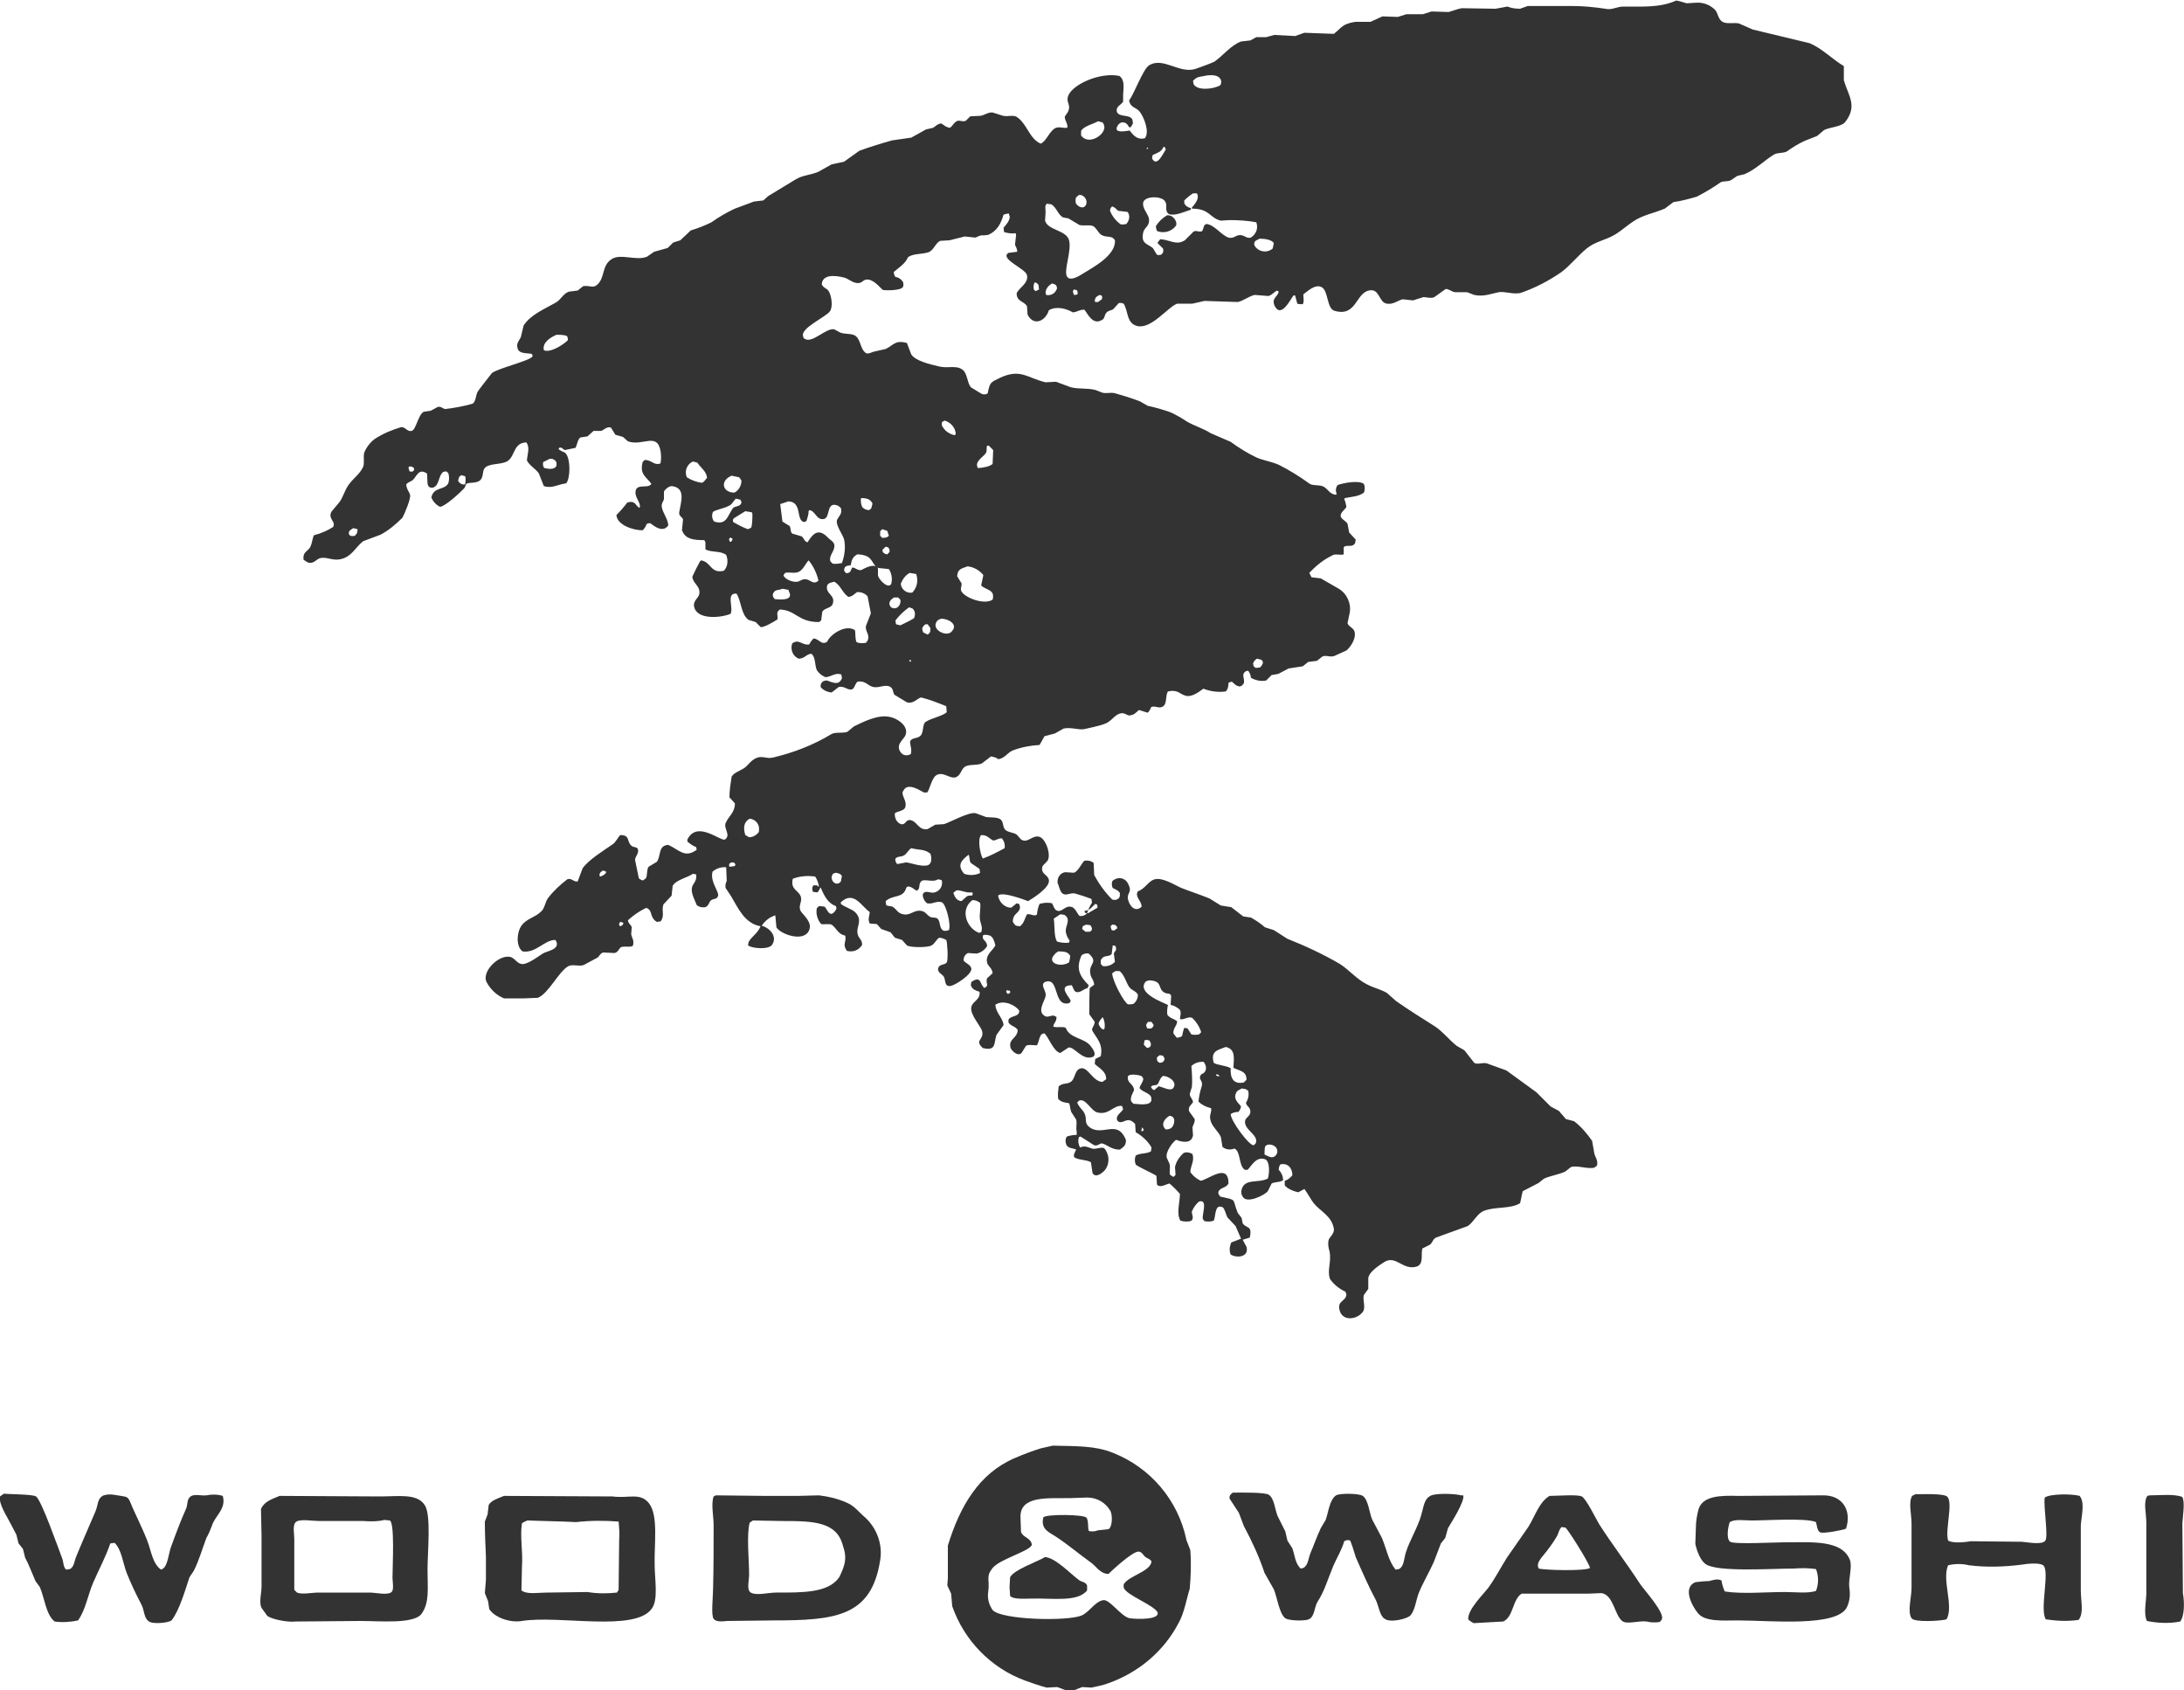 <?xml version="1.0" encoding="utf-8"?>
<!-- Generator: Adobe Illustrator 20.1.0, SVG Export Plug-In . SVG Version: 6.00 Build 0)  -->
<svg version="1.1" id="Ebene_1" xmlns="http://www.w3.org/2000/svg" xmlns:xlink="http://www.w3.org/1999/xlink" x="0px" y="0px"
	 viewBox="0 0 400 309.5" style="enable-background:new 0 0 400 309.5;" xml:space="preserve">
<style type="text/css">
	.st0{fill:#333333;}
</style>
<title>wooZeichenfläche 1</title>
<path class="st0" d="M37.8,273.8c-1,0.1-2.2-0.3-2.9,0.2s-0.5,1.5-0.8,2.2c-1,2.2-2,4.9-2.8,7.1c-0.4,1.1-0.6,3.6-1.6,4l-0.2,0.1
	c-1.6-1.1-1.8-3.5-2.6-5.5s-1.8-4-2.6-5.8c-1-2.4-0.6-1.9-3.4-2.4c-0.6-0.1-1.3-0.1-1.9,0.1c-1.2,0.5-1,1.7-1.5,2.9
	c-1.1,2.6-2.4,5.5-3.5,8.2c-0.4,0.9-0.4,2-1.2,2.4l-0.7,0.1c-0.6-0.6-0.4-1.4-0.8-2.3c-0.7-1.8-3.7-10.4-4.7-11.1
	c-0.6-0.4-4.8-0.4-5.9-0.5L0,274c-0.3,1.3,1.3,3.7,1.9,4.9l1.1,2.1l0.4,1.6l0.8,1l0.4,1.6c0.7,1.3,1.2,2.7,1.9,4.3l0.8,1.1
	c0.9,2.1,1.1,5,2.7,6.3c1.4,0.2,2.9,0.1,4.3-0.2c1.4-2,1.8-4.7,2.8-7s2.3-4.7,3.1-7.1l0.8-0.1c1.3,1.3,1.5,3.7,2.2,5.5
	c0.8,2,1.7,3.9,2.7,5.8c0.6,1.1,0.4,2.7,1.6,3.2c0.9,0.4,3.7,0.1,4-0.4c1.4-1.9,2.4-5.4,3.2-7.8l0.8-1.2c1-2,1.5-3.9,2.3-6
	c0.4-0.7,0.7-1.4,1-2.2c0.5-1.8,2.7-3.1,2-5.5C39.8,273.6,38.8,273.6,37.8,273.8z"/>
<path class="st0" d="M267.6,273.8c-1-0.3-5-0.5-5.8,0.2c-1,0.6-1.1,2.1-1.5,3.4c-0.6,2.2-2.1,4.6-2.8,6.8c-0.4,1.2-0.3,2.6-1.3,3.1
	l-0.6,0.1c-1.3-1.6-1.6-3.6-2.5-5.8l-1.8-3.4c-0.5-1.2-0.7-3.6-1.7-4.3c-0.8-0.5-4.2-0.5-4.9-0.1c-1.2,0.8-1.4,3.1-1.9,4.5l-0.9,1.5
	c-0.7,1.5-1.3,3.2-1.9,4.6c-0.4,1-0.4,2.2-1.3,2.7l-0.5,0.1c-1-1-1-2.2-1.5-3.7l-0.9-1.4l-0.4-1.7l-1.4-2.8
	c-0.5-1.2-0.6-3.2-1.6-3.9c-0.7-0.5-5.3-0.4-6.6-0.4c-0.3,0.2-0.7,0.5-0.6,1.1l1.7,2.6l0.9,2.4c1.5,2.8,2.8,5.6,3.8,8.6l1.7,3
	c0.6,1.4,1,4.5,2.1,5.3c0.7,0.5,3.7,0.5,4.3,0.2c1.1-0.5,1-2.2,1.6-3.2c1.3-2,1.9-4.2,2.9-6.6c0.6-1.4,1.5-2.8,2-4.5
	c0.3-0.2,0.7-0.3,1.1-0.1c0.4,1,0.7,2,1,3c1.1,2.5,2.4,5.5,3.7,7.9c0.5,1,0.7,2.9,1.6,3.4c1,0.8,4.3,0,4.8-0.7
	c0.8-1.1,0.9-2.5,1.4-3.9c0.7-1.8,2-4,2.8-5.8l1.3-3.4l0.8-1l0.5-1.8c0.6-1,3.1-4.9,2.8-6L267.6,273.8z"/>
<path class="st0" d="M380.9,273.9c-1.5-0.4-5.4-0.4-6.4,0.3c-0.3,1.4,0.7,7.1,0.1,7.9s-3.1,0.3-4.3,0.2l-9.3-0.1
	c-1.3,0.2-3.2,0.4-4.2-0.1c-0.6-1.9,0.9-6.7-0.1-8c-0.5-0.7-4.6-0.5-5.9-0.5l-0.6,0.3c-0.7,1.2-0.1,3.4-0.1,5.1v11.7
	c0,1.8-0.8,4.4,0,5.6c0.5,0.8,5.4,0.5,6.4,0.2c1.4-2.4-0.9-7.2,0.3-9.9c1.3-0.3,2.6-0.3,3.8,0c3.2,0.4,6.4,0.3,9.6-0.1
	c1.1-0.2,3.3-0.4,4,0.1c1.3,1-0.7,8.2,0.5,9.9c2,0.3,4,0.4,6,0.1c1-1.3,0.4-3.3,0.4-5.4v-11.9C381.2,277.6,381.9,275.2,380.9,273.9z
	"/>
<path class="st0" d="M399.8,291.7l-0.1-12.8c0.1-1.5,0.5-3.8,0-4.8c-1.5-0.6-4-0.3-6-0.3l-0.4,0.1c-0.8,1.1-0.2,3.2-0.2,4.9V291
	c0.1,2-0.6,4.2,0.1,5.8c2,0.4,4.1,0.5,6.1,0.1C400.1,295.9,400.1,293.4,399.8,291.7z"/>
<path class="st0" d="M338.8,285.6c-1.5-3.7-6.9-3.2-12.1-3.2c-1.6,0-9.1,0.4-9.8-0.1c-0.8-0.5-0.4-2.8-0.1-3.6
	c1-0.6,2.6-0.3,4.1-0.3c2.7,0,10-0.5,11.7,0.3c0.2,0.7,0.2,1.6,0.8,1.9c0.7,0.2,4-0.4,4.7-0.7c1.1-3.4-0.7-6.2-4.3-6.1l-15.4,0.1
	c-3.4-0.1-6.5,0-7.3,2.4c-0.3,1.1-0.5,2.3-0.5,3.4l-0.1,3c0.3,1.3,0.9,3,1.9,3.7c2.2,1.5,12.1,0.8,16.2,0.8c1.3-0.1,2.7-0.1,4,0.1
	c0.5,1.3,0.5,2.7,0,4c-1.5,0.5-3.8,0.2-5.7,0.2c-3.7,0-7.7,0.4-11-0.1c-0.3-0.6-0.5-1.3-0.6-2c-0.7-0.4-1.5-0.1-2.3,0.1
	c-0.8,0-1.6,0.1-2.5,0.2c-2.4,1-0.6,4.4,0.5,5.7c1.3,1.6,4.7,1.3,7.4,1.3c5.8,0,18.2,1.3,19.9-2.5c0.5-1.1,0.6-2.3,0.4-3.5
	C338.5,289.1,339.3,286.9,338.8,285.6z"/>
<path class="st0" d="M77.8,275.6c-1.4-2.2-4.8-1.6-8.2-1.6l-18.4-0.1c-1.4,0.6-2.8,1-3.4,2.4l0.1,4.9v9.3c0,1.2-0.5,2.9,0,3.9l1,1.4
	c0.5,0.6,3.7,1.3,5.2,1.1l12-0.1c3.4,0,9.7,0.6,11.1-1.3c1.5-2.1,1.1-4.6,1.1-8.1C78.3,284.2,79,277.4,77.8,275.6z M71.8,291.4
	c-0.6,0.8-2.9,0.2-4.1,0.2h-9.4c-1.2,0-3,0.4-3.9,0l-0.5-0.5v-9.3c0-1.1-0.4-2.7,0.4-3.2s3-0.1,4.2-0.1h8.1c1.3,0.1,2.6,0.1,3.8-0.2
	l1,0.1c0.9,0.5,0.5,8,0.5,9.9C71.8,289.3,72.2,290.8,71.8,291.4L71.8,291.4z"/>
<path class="st0" d="M118.9,275.3c-1.6-2.1-3.8-0.9-6.7-1.3l-19.9-0.1c-0.9,0.4-2.4,0.8-2.8,1.7l-0.2,1.7l-0.5,1.3
	c0,2.2,0.1,4.3,0.2,6.5v4.1l-0.2,2.5l0.6,1.5l0.2,1.4c0.8,1.4,3.6,2.6,6,2.2c6.8-1.1,20.8,2.1,23.8-2.3c1.2-1.7,0.5-5.3,0.5-8
	C119.8,282.7,120.6,277.6,118.9,275.3z M113.4,282l-0.1,9.1l-0.3,0.5c-1.8,0.2-3.6,0.2-5.4-0.1l-7.3,0.1c-1.8,0-3.8,0.4-4.8-0.4
	l0.1-4.4c0.2-2.7-0.4-5.5,0-7.9c0.3-0.2,0.7-0.4,1-0.5c2.3,0.1,4.1,0.1,6.7,0.2l2.2,0.1c2.6-0.3,5.2-0.3,7.8-0.1
	C113.4,279.7,113.5,280.9,113.4,282z"/>
<path class="st0" d="M158.4,277.8c-1.1-0.9-1.9-2.1-3.4-2.7c-1.6-0.7-3.3-1.1-5-1.3l-3.9,0.1h-6l-9-0.1l-0.4,0.2
	c-0.5,1.4,0,3.6,0,5.3c0,3.9,0,7.8-0.1,11.6c0,1.4-0.4,4.9,0.1,5.5c0.4,0.6,1.6,0.5,2.5,0.4l8.4-0.1c11.4,0,18-0.7,19.6-11
	C161.7,282.8,160.6,279.8,158.4,277.8z M154.7,286.2c-0.2,0.9-0.6,1.8-1,2.6c-2,2.9-6.8,2.8-11.6,2.8c-1.3,0-3.6,0.6-4.6,0
	c-0.8-0.5-0.3-2.2-0.3-3.3c0-2.7-0.5-7.2,0.1-9.5l0.6-0.4l5.4,0.1c5.7,0,10,0.1,11.1,4.6C154.8,284.2,154.9,285.2,154.7,286.2
	L154.7,286.2z"/>
<path class="st0" d="M292.9,279.1c-0.6-1-2.4-4.7-3.2-5.1s-4.5-0.1-5.9-0.1c-1.9,1.1-2.7,3.8-3.9,5.7l-3.9,5.6
	c-1.2,1.9-2.1,3.7-3.4,5.5c-1,1.3-3.8,4-3.7,5.8c0.3,0.3,0.6,0.5,1,0.7l5.4-0.3c1.9-0.8,1.7-4.1,3.4-5.1h12.2l2.4-0.1
	c2.2,0.3,2.4,4,3.8,5.1c0.8,0.7,3.1-0.1,4.5,0.1c0.8,0.2,1.5,0.2,2.3,0.1c0.2-0.1,0.2-0.1,0.4-0.4c0.9-1.1-3.4-5.7-4-6.7
	C297.9,286.2,295.2,282.7,292.9,279.1z M281.8,287.2l-0.1-0.3c-0.2-0.7,0.4-1.4,0.7-1.8c1-1.2,2-2.5,2.8-3.9
	c0.3-0.6,0.3-1.1,0.8-1.6l0.7,0.1c0.4,0.2,4.5,6.7,4.5,7.4C290.3,287.7,282.9,287.5,281.8,287.2L281.8,287.2z"/>
<path class="st0" d="M197.6,289.3c-1.4-1-4.3-4.1-6.2-4.2c-1.5,0.9-5.7,2.3-6.4,3.7l-0.1,1.8l0.1,1.6c0.5,0.7,2.8,0.5,4,0.5
	c3.7-0.1,8.4,0.7,10.1-1.5v-0.9C198.8,289.6,198.1,289.7,197.6,289.3z"/>
<path class="st0" d="M217.3,282c-1.5-7.3-6.6-13.3-13.5-16c-3.2-1.3-6.7-1.2-11-1.3l-2.2,0.5c-1.6,0.5-3.2,1.1-4.8,1.8
	c-6.5,2.8-10,8.8-12.2,16v6l-0.1,1.3l0.7,1.5l0.2,2.3c2.2,6.3,7.1,11.3,13.3,13.6c1.1,0.4,2.8,1,4,1.3l1.9-0.1
	c0.8,0.2,1.7,0.9,3.1,0.6l1.5-0.6l1.7,0.1c0.8-0.2,2.1-0.4,3.1-0.8c5.6-2,10.2-5.9,12.9-11.1c1-1.8,1.4-4.3,2-6.2
	c0.2-2.4,0.3-4.7,0.1-7.1L217.3,282z M206.9,296.3c-1.6-0.3-3.7-3.6-4.9-3.3c-1.5,0.3-2.4,2.1-3.9,2.8c-2.7,1.1-14.7,0.8-16.3-1
	c-0.7-1-1-2.2-0.8-3.4c0.3-2.2-0.5-2.7,0.8-4.3s6.5-3,7.1-4.1l0.1-0.1c-0.2-1.4-1.6-1.3-2-2.4l-0.1-2.7c-0.1-4.1,5.3-3.4,9.3-3.5
	l2.9-0.1c1.8,0,3.4,0.9,4.3,2.5c0.4,0.9,0.3,3-0.4,3.3l-1.9,0.2c-0.5,0.2-1.2,0.3-1.7,0.1c-0.2-0.6,0-1.8-0.4-2.4s-7.1-0.7-7.9-0.1
	c-0.6,2.3,1.2,2.8,2.5,3.7c2.1,1.4,4.1,3.1,6.2,4.6c1,0.7,1.6,2,3.2,2.1c0.7-0.7,4.6-4.3,5.6-4.1c0.6,0.1,0.8,0.7,1.2,1
	s0.8,0.3,1.1,0.8c-0.2,1.9-4.2,2.6-5.1,4.2v0.6c0.5,1.4,5.4,3.1,6.2,4.5C212.5,296.6,208.2,296.5,206.9,296.3L206.9,296.3z"/>
<path class="st0" d="M214.6,39.6c-0.2-0.1-0.5-0.2-0.8-0.2c-0.9,0.5-1.6,1.2-2.1,2c0,0.3,0.1,0.6,0.2,0.9c1.3,0.5,2.7,0.1,3.5-1
	C215.6,40.7,215.2,40,214.6,39.6z"/>
<path class="st0" d="M337.7,12.1c-2.2-1.3-3.9-3.2-6.3-4.2L321,5.4l-2.5-1.1c-0.8-0.2-2,0.1-2.8-0.2c-1.2-0.5-0.9-1.8-1.8-2.5
	c-0.9-0.8-2.1-1.2-3.3-1.1l-1.7,0.1c-0.6-0.2-1.3-0.4-1.9-0.5c-2.9,1.3-5.9,1.1-9.6,1.1c-1.4,0-2.1,0.7-3.4,0.4c-2-0.3-4-0.5-6-0.5
	h-8.2l-1.4,0.5c-0.8,0-1.6-0.1-2.3-0.4l-2.2,0.4l-6.2-0.1c-1,0.2-1.6,0.5-2.4,0.7l-3.1-0.1l-1.6,0.5h-3L256,3.1l-2.8-0.1L251,4h-2.8
	c-2.4,0.4-2.4,1-3.9,2.2L238.9,6l-1.7,0.6l-3.8-0.2l-1.5,0.4h-1.8L229,7.4l-1.7,0.2c-1.9,0.7-3.3,2.6-4.9,3.7
	c-1.1,0.5-2.3,0.9-3.4,1.3c-3,1-6-2.3-8.6-0.6c-1.1,0.8-2.6,5-3.6,6.4c0.2,1.3,1.2,1.2,1.9,2c0.8,1,1.9,3.7,1,4.9
	c-1.4,0.4-2.2-0.6-2.8-1.4c-0.7,0.1-3.1,0.6-2.2-0.9c0.2-0.3,0.4-0.5,0.8-0.6c0.8,0,1,0.4,1.3,0.9h0.3l0.4-0.7l-0.1-0.7
	c-0.5-1-2.2-0.4-2.8-1.3c-0.4-1.1,0.8-1.4,1.1-2v-1.3c0.1-1.4,0.3-2.7-0.7-3.4c-3.4-0.7-8.3,1.4-9.3,3.5c-0.5,1.1,0.2,1.6,0.1,2.4
	s-0.5,1-0.8,1.6c0.1,0.9,0.5,1,0.5,1.9l-0.1,0.1c-0.6,0.1-1.6-0.3-2.2,0.1c-1.1,0.7-1.6,2.4-2.6,2.8c-2.1-0.9-2.5-3.7-4.4-4.9
	c-0.6-0.4-1.6,0-2.5-0.2l-1.9-0.6c-0.8-0.1-1.5,0.5-2.2,0.6l-1.9,0.1l-0.8,0.8c-0.6,0.3-1.2-0.2-1.7,0.1s-0.8,0.9-1.2,1.2
	c-0.8-0.1-1.1-0.5-1.6-0.8c-0.8,0.1-1,0.5-1.5,0.8l-1.3,0.3l-2.7,1.5l-3.5,0.5c-1.8,0.5-4.1,1.2-6,1.9l-2.8,2l-2.3,0.5l-2.5,1.4
	c-1.6,0.6-2.8,0.6-4,1.3c-1.7,1-3.4,2.1-5.1,3.1l-0.9,0.8l-1.7,0.2l-3.5,1.3c-1.5,0.7-2.9,1.5-4.3,2.5c-1.2,0.6-2.5,1.1-3.8,1.5
	l-1.9,1.8l-1.3,0.4l-1,1l-2.5,0.7l-1.3,0.9c-1.9,0.8-4.8-0.6-6.4,0.4c-2,1.2-1.2,3.5-2.8,4.8c-0.7,0.6-1.5,0-2.5,0.2l-1,0.8
	l-1.6,0.2c-1,0.3-1.5,1.5-2.4,2c-2.1,1.2-4.6,2.2-5.9,4.2l-0.5,2.1c-0.3,0.7-0.9,1.1-0.6,2.1c0.3,1,1.5,0.8,2.6,1
	c0.1,0.2,0.2,0.3,0.1,0.5c-0.6,0.8-6.2,2.1-7.4,3c0,0-2.6,3.3-2.6,3.4c-0.4,0.7-0.3,1.7-0.9,2.2c-1.7,0.5-3.4,0.8-5.1,1
	c-0.4-0.1-0.7-0.5-1.3-0.4l-1.3,0.7l-1.3,0.2c-1,0.5-1.4,3.3-2.2,3.5s-1.1-0.7-1.9-0.7c-1.7,0.5-3.4,1.2-4.9,2.2
	c-0.8,0.6-1.5,1.5-1.9,2.5c-0.2,0.9,0.1,1.9-0.2,2.6c-0.6,1.3-1.8,2.1-2.6,3.2s-1,2.2-1.7,3.2l-1.5,1.8C60,95,61.6,95.5,61,96.5
	c-1.1,0.7-2.3,1.2-3.5,1.5c-0.3,0.6-0.3,1.3-0.6,2c-0.4,1-1.5,0.9-1.3,2.5l0.8,0.5c1.1,0.3,1.5-0.6,2.2-0.8c1.2-0.3,2.3,0.5,3.7,0.2
	c2.1-0.4,2.8-2.2,4.2-3.3l3.2-1.2c1.5-0.8,2.8-1.9,4-3.1c0.3-0.5,1.6-3.5,1.4-4.2s-0.6-0.9-0.7-1.9c0.3-0.4,0.8-0.5,1.2-0.8
	c0.8-0.8,1.1-2.2,2.6-1.2c0.1,0.6,0,1.7,0.2,2.2c0.2,0.4,0.7,0.5,1.1,0.3c1-0.5,0.8-2.2,1.7-2.8l0.5-0.1l0.4,0.3
	c0.2,0.6,0.2,1.3,0,1.9c-0.7,1.3-2.7,0.6-3.1,2.6c0.3,0.7,0.9,1.4,1.6,1.7c1-0.1,3.9-2.8,4.5-3.5l0.3-0.7c0.5-0.4,2.2,0.1,2.8-1
	c0.4-0.8,0.1-1.6,0.8-2.1c1-0.7,2.9-0.4,4-1.1c1.4-1,1-3.3,3.4-3.4c0.7,1,0.2,2.1,0.1,3.3c0.5,1,1.6,1.5,2.2,2.4l0.9,2.3
	c1.5,0.5,2.5-0.3,4.1-0.5c0.8-1,0.8-4.5-0.1-5.5c-0.3-0.3-1-0.4-1.3-0.8l0.1-0.2c0.6-0.2,0.6,0.3,1.1,0.4l1.9-0.4
	c0.3-0.5,0.4-1.6,0.9-1.9l1.3-0.2l1-0.9l0.1-0.1h1.4c0.4-0.1,1.1-0.9,1.8-0.6l0.8,1.3l1.4,0.4l0.9,0.8c2.7,1,5.4-1.8,6,1.9
	c0.1,0.7,0.1,1.3,0,2l-0.1,0.2c-1.2,0.3-1.4-0.6-2.8-0.7l-0.4,0.4c-0.6,2.3,0.7,2.7,1.6,4c-0.6,0.9-2.2,0-2.8,1
	c-0.5,1.3,0.8,2.2,0.7,3.2l-0.1,0.2c-0.8-0.5-0.7-1.4-2.2-1c-0.6,0.8-1.3,1.6-2,2.3c0.1,1.8,3,2.8,4.8,2.8c0.3-0.3,0.6-0.7,0.7-1.1
	c0.2-0.2,0.4-0.2,0.7-0.2c0.8,0.6,2.3,1.8,3.3,0.4c-0.1-1.3-1-2.2-1.2-3.4c-0.1-0.6,0.3-1,0.4-1.4V90c0.3-0.5,0.8-0.9,1.4-1
	c2.7,0.3,1.7,2.9,1.4,4.8c-0.1,0.7,0.5,0.8,0.7,1.3l-0.2,2l0.1,0.2c0.6,1.4,2,1.6,4,1.6l0.2,0.4v1.3c1.2,0.6,2.7,0.2,3.8,1
	c0.4,1,0.3,2.1-0.4,2.9c-2.5,0.6-2.3-1.6-4.2-1.9l-0.2,0.2c-0.5,0.9-1,1.9-1.4,2.8c0.1,1.2,1.3,1.6,1.3,2.8c0.1,1-1.1,1.4-1,2.5
	c0.3,2.6,4.7,2.3,6.7,1.5c0.6-1.1-0.9-3.9,1.1-3.7c0.9,1.4,0.8,3.8,2.2,4.8l1.3,0.4l0.9,0.9c0.5,0.2,2.7-1.1,3.1-1.4
	c0.1-0.5-0.2-1.1,0.1-1.5c0.1-0.1,0.2-0.2,0.3-0.3c3,0.1,3.3,2.3,7.2,2.3l0.4-0.3l0.2-1.6c0.4-0.7,1.6-0.6,1.9-1.4
	c0.6-1.7-1.4-1.8-1-3.4c0.2-0.5,0.7-0.5,1.3-0.7c1.2,0.7,1.5,2.1,2.6,2.8c0.8-0.1,1.1-0.6,1.6-0.9c0.7,0,1.4,0.2,1.9,0.8l0.6,3.1
	l-0.9,2.3c-0.2,1,0.8,1.6,0.3,2.7l-0.3,0.4c-0.6,0.1-1.2,0.1-1.7-0.1c-0.3-0.5-0.2-1.5-0.3-2.2c-1.7-1.2-4.6,0.8-5.1,2.1
	c-1.1,0.7-1.4-0.5-2.5-0.6c-0.3,0.3-0.6,0.7-0.8,1.1c-1.4,0.2-1.8-1.1-3.1-0.2c-0.4,1.1,0.1,2.4,1.2,2.8c0,0,0.1,0,0.1,0
	c1.1-0.1,1.2-0.8,2.2-0.9c0.8,0.6,0.6,2.1,1,3c0.4,0.6,0.9,1,1.6,1.3c1.1-0.1,1.8-0.9,2.9-0.5l0.1,0.7c-0.2,0.4-0.3,0.6-0.7,0.8
	c-0.6,0.2-1.5-0.2-2-0.4c-0.5,0-0.8,0.1-1,0.4s-0.2,0.3-0.2,0.8c0.5,0.6,1.2,0.9,2,1l1.3-1c1-0.3,1.7,0.7,2.5,0.4
	c0.5-0.3,0.5-1.1,1-1.4c1.5-0.2,1.8,0.8,2.9,1s2.2-0.6,3.1,0c0.5,0.3,0.4,0.9,0.7,1.4l2.3,1.4c1.3,0.3,1.8-0.7,2.6-0.9
	c1.6,0.4,3.1,1,4.6,1.6l0.1,1.1c-0.7,0.7-2.9,1.1-3.9,1.8c-0.6,0.5-0.3,1.9-0.9,2.5s-1.5,0.3-1.9,1c-0.1,0.6,0.4,1.5,0.1,2.4
	l-0.3,0.1c-0.5,0.2-1.1,0.1-1.5-0.4c-1.1-1.4,0.5-2.4,0.8-3.1c0.8-1.8-1.6-3.2-2.7-3.4c-2.3-0.6-5.2,1-6.7,1.7l-1.2,1
	c-0.8,0.3-2.2,0-2.9,0.4c-3.3,2-6.9,3.4-10.7,4.3c-1.2,0.3-2-0.4-3.1,0.1s-1.5,1.4-2.3,1.9s-1.8,0.8-2.2,1.5
	c-0.2,1.3-0.4,2.5-0.4,3.8l1,1.1c0,1.7-1.2,2.4-1.7,3.6c-0.4,1,1,2.2-0.1,3c-0.7,0.5-5.1-3.6-6.9,0v0.4c0.5,0.4,1,0.8,1.6,1l0.1,0.5
	c-2.2,1.6-3.2,0-5.2-0.9c-1.9,0.1-1.3,2-2.1,3.1l-1.5,0.9c-0.4,0.5-0.2,1.6-0.5,2.1l-0.5,0.4c-0.3,0-0.6-0.2-0.8-0.4l-0.7-3.4
	c0.1-0.7,0.8-1.2,0.5-2c-0.3-0.4-0.7-0.2-1.1-0.5c-1-0.8-0.2-2-2.1-2c-0.5,0.5-0.8,1.3-1.4,1.7c-1.6,1.1-4.5,2.9-5.5,4.4l-0.9,2.4
	c-0.8,0.1-1.1-0.7-1.9-0.4c-1.3,1-2.5,2.1-3.5,3.4c-0.6,0.8-0.6,1.9-1.3,2.5c-1.1,1.1-2.7,1.3-3.6,2.6s-1,3.8,0.2,4.7
	c2.4,0.4,4-2.1,6-2.1l0.2,0.3c0.6,1.5-1.7,1.7-2.5,2.2s-2.2,1.6-3.4,1.9c-1.3,0.2-1.6-1.1-2.6-1.3c-2.1-0.4-5.2,2.7-4.3,4.6
	c0.7,1.3,1.8,2.4,3.2,3H96l2.5-0.1c2-0.8,3.8-4.8,5.6-5.8c0.8-0.4,1.9,0.1,2.8-0.2l2.6-1.4c0.3-0.3,0.5-0.8,1-0.9l2,0.1
	c0.8-0.1,0.8-0.9,1.3-1.1c0.8-0.2,1.4,0.1,2.1-0.2c0.3-1-0.1-1.3-0.3-2.1l0.1-1.3c-0.1-0.5-0.6-0.6-0.7-1.3c1-0.9,2-1.6,3.2-2.2
	c0.2-0.1,0.4,0,0.5,0.1c0.8,0.5,0.3,1.6,1.6,2.4l0.7-0.1c0.8-1.1,0.1-1.8,0.5-3.1l1.5-1.6l0.2-1.8c0.6-1.1,2.7-1.5,3.7-2.2l0.6,0.1
	c0.2,1.4-0.7,1.6-0.8,2.6s0.6,2.2,0.9,3c0.4,0.4,1.1,0.5,1.6,0.4c0.7-0.3,0.6-1,1.1-1.3s0.9-0.1,1.2-0.7c0.3-0.8-1.5-2.6-1-4.5
	c0.7-0.6,1.6-0.9,2.5-0.8l0.1,2.5c-0.2,0.4-0.3,0.8-0.2,1.3l1,1.5c1.3,2.2,2.5,5,5.4,5.5c-0.6,1.4-1.6,1.8-2.2,2.9l-0.1,0.6
	c0.8,0.6,3.8,0.8,4.4-0.1c1.1-1.6-0.6-3.2-1.9-3.5c0.6-0.9,1.5-1.6,2.5-1.9l0.2,2.2c0.8,1.3,5.1,2.8,6,0.5c0.6-1.4-1-2.7-1.5-3.4
	c-0.6-1,0.2-1.6,0-2.6c-0.3-1.3-2-1.3-1.5-3.4c1.3-0.5,2.7-0.6,4.1-0.4c0.4,0.6,0.6,1.2,0.7,1.9l-0.4-0.3H149
	c-0.3,0.3-0.3,0.8-0.1,1.2l0.8,0.1c0.2-0.2,0.4-0.5,0.5-0.8l0.1-0.1c0.6,1.4,1.3,2.9,2.8,3.4l0.1,0.4c-0.1,0.4-0.4,0.8-0.8,1
	c-0.7,0.2-1-1-1.4-1.3l-1-0.1l-0.4,0.4c-0.2,1,0.1,2.1,0.8,2.9c0.5,0.1,1.4-0.1,1.9,0.1c0.9,0.6,1.2,1.8,2.5,2
	c0.3,1.2-0.6,1.5,0.3,2.8c1.1,0.3,2.2-0.1,2.8-1.1c0-1-0.6-1.1-0.8-1.9c-0.4-1.4,1-2.5-0.4-4c-0.7-0.7-2-1-2.7-1.6v-0.3
	c2.4-2.2,3.7,0.7,5.3,1.8c-0.1,1-0.4,1.3,0,2.1l1.3,0.1l0.8,0.9l1.7,0.6l0.8,1l1.3,0.4l0.9,1c0.6,0.4,3.4,0.4,4.3,0.1
	c0.7-0.2,1-1.1,1.6-1.5c0.5,0,0.9,0.2,1.3,0.4c0.2,0.3,0.4,3.6,0.1,4.1s-1.2,0.3-1.5,0.9c-0.4,1,0.7,1.2,1,1.8
	c0.3,0.7,0.1,1.9,1.3,1.6c0.7-0.1,3.9-2.1,3.7-3.2c-0.2-0.7-1-0.9-1.4-1.4c-0.1-0.6,0.3-1.2,0.8-1.4l1.6,0.1
	c0.8-0.2,1.5-0.7,1.9-1.4c-0.1-0.8-0.5-0.9-0.8-1.4v-0.4l0.1-0.2c0.4-0.1,0.8,0,1.2,0.1c0.6,0.3,0.8,1,1,1.8
	c-0.4,0.9-1.9,1.7-1.5,3.2c0.2,0.7,0.9,0.9,1,1.9l-1,0.9c-0.4,0.9,0.5,1.3-0.5,1.8c-0.9-0.6-0.5-2.4-2.4-1.1l-0.1,0.6
	c0.3,0.8,0.8,0.9,1.6,1.2c0.2,1.5-1.3,1.7-1.5,2.8c-0.3,1.4,1.8,3.5,2,4.5c0.3,1.6-1.5,1.5,0.1,3c2.5,0.6,2-0.9,2.5-2.4l1.3-1.8
	c-0.1-1.3-1.4-2.2-1.5-3.7l0.1-0.1c1.5-0.9,3.7,0.2,4.3,1.2l-0.1,0.4c-0.4,0.7-1.5,0.5-1.9,1.2v0.5c0.4,0.7,1.3,0.7,1.7,1.4
	c-0.1,1.6-1.8,1.6-1.3,3.3c0.2,0.5,1.3,1.6,2,0.9l0.8-1.3c0.5-0.3,1.2-0.1,2-0.1c0.4-0.5,0.4-1.8,1-2.1l0.4-0.1
	c0.8,0.8,1.7,3.4,2.9,3.6l1.5-1c1.1-0.2,2.5,2.5,4.5,1.7c0.7-0.5-0.1-1.5-0.4-1.9c-1.1-1.6-3.9-1.4-4.6-3.4c-0.6-0.3-1.5,0-2.2-0.2
	h-0.1c0.1-0.8,0.6-0.8,0.6-1.8l-0.4-0.2c-0.5-0.2-1,0.3-1.6,0.1c-1.7-0.8-0.2-2.7,0-3.7s-1.1-2.1-0.1-2.6c2.7-1,1.4,4.5,4.3,3.9
	c0.3-0.1,0.3-0.2,0.4-0.5c-0.4-0.8-2.4-2.8,0.2-2.8c0.2,0.3,0.3,0.9,0.7,1.2c0.8,0.3,1.4-0.5,2.2-0.7l0.2-0.5
	c-1.7-1.7-2.4-3.1-1.3-5.5c0.4-0.3,0.9-0.4,1.3-0.3c1.9,1.7-0.1,1.8,0.3,3.7c0.1,0.8,0.6,1,0.7,2l-0.8,0.6c-0.1,0.5-0.1,4.6-0.1,4.8
	l1,1.4c-0.1,0.8-0.4,0.8-0.5,1.5c0.7,1.4,2.1,2.4,1.6,4.8l-1,0.5l-0.1,0.9c0.8,0.8,2.1,1.3,2.1,2.8l-0.7,0.5
	c-1.9-0.1-2.7-3.1-4.2-2.4c-0.9,0.4-0.8,1.9-1.6,2.4s-1.3,0.1-2.2,0.8c-0.1,0.8-0.2,1.5-0.1,2.3c0.6,0.6,0.9,0.6,2,0.8
	c0.2,0.4,0.2,1.1,0.4,1.6l0.9,1.4c0.2,0.7-0.1,1.5,0.1,2.2v0.6c-0.6,0-1.2,0.1-1.8,0.3c-0.3,0.4-0.3,1-0.1,1.5
	c0.3,0.6,0.9,0.6,1.6,0.8l0.2,0.1c-0.2,0.4-0.5,0.9-0.4,1.3c0.4,0.6,2.3,0.5,3.1,1l0.3,2c0.6,1,1.9-0.1,2.3-0.6
	c0.9-1.2,0.8-2.9-0.2-4c-0.8-0.2-1.5,0.3-2.2,0.1s-1.2-0.6-2.2-0.2c-0.3-0.6-0.4-1.2-0.2-1.9l0.3-0.1l2.5,1.6c0.8,0.2,1-0.5,1.6-0.3
	c0.9,0.3,1.6,1.1,3.1,1.1c0.5-0.4,1-0.6,1.1-1.4c0.1-0.5-0.2-0.8-0.4-1.2c-1.5-2.5-4,0-6.1-1.4c-1.3-0.9-0.5-1.5-1.1-2.7
	c-0.4-0.7-1-1.1-1.3-1.9c0.1-0.2,0.1-0.2,0.4-0.4c1.2-0.4,2.1,1.9,3.3,2.2c2.2,0.5,2.9-1.4,4.5-1.2l0.2,0.6c-0.3,0.6-1.4,1.1-1.1,2
	c0.6,0.9,1.4-0.1,2.2,0c0.5,0.1,0.8,0.4,1.1,0.7l0.1,1.5c1.2,0.7,2.2,1.6,2.9,2.8l-0.1,0.7c-0.7,0.5-2.1,0.3-2.8,0.8
	c-0.2,0.5-0.2,1.1,0,1.6c0.1,0.3,3.3,1.7,3.8,2.1l0.1,1.6c0.1,0.1,0,0,0.1,0.1c0.6,0.5,1.6-0.2,2.2-0.3c0.7,0.6,1.3,1.2,1.9,1.9
	c0,1.6-0.7,3.6,0.1,4.9c0.6,0.2,1.2,0.2,1.8,0.1c0.2-0.1,0.4-0.2,0.4-0.4c0.2-0.5-0.2-1-0.1-1.4c0.3-0.7,0.7-1.3,1.3-1.8
	c1.7-0.5,0.5,2.4,0.7,3.2l0.3,0.4c0.6,0.1,1.2,0.1,1.7-0.1c0.3-0.6,0.2-2,0.8-2.5c0.3-0.1,0.6-0.1,0.9,0.1c0.4,0.5,0.5,1.2,0.8,1.8
	l1.5,1.6l1,2.3l-1.8,0.7c-0.3,0.7-0.4,1.5-0.1,2.2c1.1,0.7,3.4,0.5,2.9-1.4l-0.7-1.3l1.3-0.4c0.5-2.3-0.6-1.6-1.3-2.6l-0.2-1
	l-0.7-0.9c-1.1-2.7,0-2.3-3.2-3c-0.2-0.3-0.5-0.5-0.3-1c0.4-0.7,1.4-0.6,1.8-1.4c0-3.9-3.7-0.7-5.1-0.5c-0.8-0.4-1.4-0.9-1.9-1.6
	c0.1-1.3,0.8-2,0.4-3.3c-0.5-0.3-1.1-0.4-1.6-0.2c-0.8,0.7-1.4,1.6-1.6,2.6l0.1,1.4c-0.1,0.2-0.2,0.2-0.4,0.4l-0.6-0.4
	c-0.2-0.6,0.1-1.3-0.1-2l-0.5-1.1c-0.3-1.1,1.1-2.9,1.7-3.3c1.3,0.5,2.8,0.7,3.1-0.8l-0.1-1.5c0.1-0.4,0.5-0.9,0.4-1.5l-1-1.4
	c-0.3-0.8,0.4-1.2,0.7-1.7c-0.1-0.7-0.6-0.9-0.6-1.5l0.4-1.3c0.1-1.3,0-2.5-0.1-3.8c0.6-0.6,1.4-0.8,2.2-0.8
	c0.4,0.4,0.6,1.1,0.4,1.6c-0.1,0.3-0.4,0.6-0.8,0.7c-0.7,1,0.4,1,0.1,2.2c-0.3,0.9-0.5,1.8-0.6,2.8c0.6,0.6,1.4,1,2.3,1.2
	c0.2,0.7-0.4,1.3-0.1,2.2c0.2,1.1,1.5,2.1,1.9,3.1l0.3,1.8c0.6,0.5,1.4,0.6,2.2,0.3c1.2,0.6,0.7,3.1,1.9,3.9h0.5
	c0.7-0.7,1.6-2.6,3.3-1.9c0.8,0.5,0.7,2.6,0.4,3.5c-1.8,0.9-4.2-0.1-4.8,2c-0.1,0.4-0.1,0.9,0.2,1.3c0.7,1.4,4.1-0.3,4.6-1l0.7-1.4
	c0.5-0.3,1.4-0.2,1.9-0.5l0.2-0.1c0-0.7-0.3-1.4-0.8-1.9c0-0.4,0.1-0.7,0.3-1c1.3-0.3,2.2,0.6,2.2,2c-0.4,0.4-0.7,0.8-1.4,1v0.8
	c0.3,0.6,1.8,1.2,2.5,1.3l1.1-0.6c0.6,0.8,1.1,1.8,1.7,2.6c1.2,1.5,3.3,2.3,3.7,4.7c0.1,1-0.9,1.5-1,2.2c-0.1,0.6,0,1.3,0.2,1.9
	c0.4,2-0.5,3.5,0.1,5.1c0.7,1,1.7,1.8,2.8,2.3l0.2,0.5c-0.1,1.3-1.6,1.1-1.3,2.7c0.4,2.3,3.2,2,4.3,0.5c0.6-0.8-0.1-2.2,0.2-3.1
	l0.8-1.1v-2c0.2-1.2,2-2.3,2.9-2.9c2.2-1.4,3.4,1.6,6,0.8c1.3-0.5,0.7-2.1,1-3.3l1.4-0.7c0.5-0.4,0.5-1,1.1-1.3l5.8-2.1
	c1.1-0.7,1.7-2.3,3-2.8c2-0.8,4.9-0.3,6.6-1.4c0.2-0.7,0.3-1.6,0.5-2.2l2.9-1.5l1-0.8c1.4-0.6,2.6-0.7,3.9-1.3l1-0.8
	c1.1-0.4,3,0.4,4.3,0.1l0.5-0.4c0.2-1-0.3-1.4-0.5-2.2l-0.4-2.3c-0.9-1.3-2-2.6-3.3-3.6l-1.5-0.4l-1.3-1.5l-1.5-0.8l-2.6-2.6l-5.5-4
	l-3.6-1.3c-0.9-0.2-1.7,0.3-2.3-0.1l-1.8-2.3l-1.4-0.8c-1.4-1.1-2.7-2.8-4.2-3.7c-2.4-1.5-4.6-2.9-6.9-4.5l-1.7-1.5
	c-1.2-0.7-2.4-0.9-3.7-1.6c-1.8-0.9-3.2-2.6-4.9-3.7c-3.1-1.8-6.3-3.3-9.6-4.6l-2.5-1.6l-1.6-0.5c-0.8-0.7-1.7-1.3-2.6-1.8l-1.4-0.2
	l-2.2-1.7l-1.9-0.3l-2.1-1.3c-2-0.8-3.3-1.2-5.1-1.9c-1-0.4-3.4-2-4.9-1.6c-1.2,0.3-1.7,1.7-3.1,2.2c-0.6,1,0.6,1.6,0.7,2.8
	c-1.1,1.1-2.2,0-2.5-1.3s0.9-1.2,0-2.9c-0.4-0.9-1.5-1.3-2.4-0.8c-0.2,0.1-0.4,0.2-0.5,0.4c-0.1,0.4-0.1,0.8,0.1,1.2
	c0.4,0.2,1,0.4,1.3,0.9v0.6c-0.2,0.6-0.8,0.8-1.4,0.6c0,0,0,0,0,0c-1.3-1.3-2.4-2.8-3.3-4.5l-0.1-2.2c-0.5-0.4-1.1-0.5-1.7-0.4
	c-0.6,0.6-1.1,1.9-1.9,2.2l-1.6-0.1c-0.9,0.1-1.5,1-1.4,1.9c0,0.1,0,0.2,0.1,0.3c0.2,0.6,0.4,1.4,0.8,1.7c0.7,0.5,1.4-0.2,2.3,0
	c1,0.3,2,0.6,3,1l0.1,0.7c-0.4,0.6-0.7,1.2-0.9,1.9c-0.3,0.4-0.9,0.6-1.4,0.5c-0.4-0.4-0.7-1.3-1.3-1.6c-1.4-0.5-1.8,1.1-2.9,0.6
	c-0.4-0.2-0.6-0.9-0.8-1.3c-0.8-0.2-1.6-0.1-2.3,0.1c-0.3,0.6-0.4,1.3-0.5,2c-0.7,0.3-1-0.2-1.8-0.1c-0.5,0.9-0.5,1.6-1.3,2.2
	l-0.7-0.1c-0.3-0.2-0.4-0.4-0.6-0.7c0-1.6,1-1.4,1.3-2.5c0-0.3,0-0.6-0.2-0.8l-0.4-0.1l-1,0.8c-1.2,0-2.2-1-2.4-2.2l0.1-0.1
	c0.9-0.6,4.6,0.8,5.4,1.1c0.8-0.5,4.1-2.5,3.8-3.9c-0.2-1-1.5-1-1.2-2.4c0.3-0.6,0.9-0.8,1.1-1.4c0.4-1.5-0.7-3.9-1.7-4.1
	c-1.3-0.3-2.1,1.3-3.3,0.5l-0.8-0.9c-0.6-0.4-1.8-0.4-2.2-1s-0.2-1.4-0.8-1.8s-1.8-0.3-2.6-0.4l-1.9-0.7c-1.2-0.3-4.8,1.7-5.8,2
	l-1.6,0.1l-1.4,0.8c-1.6,0.3-1.9-1.3-3-1.6s-0.9,0.9-1.9,0.7c-0.8-0.3-1.2-1.2-1.1-2c0.5-0.4,1.7-0.4,1.9-1.1c0.4-1.3-1-2.3-0.3-3.1
	c0.8-1.5,3.1,0.1,3.7,0.4h0.6c0.4-0.3,0.8-2.5,1.6-3.1c1.3-0.9,2.5,0.7,3.7,0.3c0.9-0.4,0.9-1.4,1.6-1.9s2.1-0.2,3.1-0.6l1.7-1.3
	c0.5,0.1,1,0.2,1.3,0.5c1.2-0.1,1.7-1.2,2.7-1.6c1.6-0.6,3.2-0.9,4.9-1l0.9-1.6l1.9-0.5l1.6-0.9c1.4-0.3,2.7,0.3,3.8,0.1
	c0.8-0.2,2.9-0.6,3.8-1c1.2-0.4,1.8-1.8,3-1.9c0.4-0.1,0.8,0.2,1.3,0.4c1,0,1.3-0.5,1.9-1l1.6,0.5c0.3-0.3,0.5-0.6,0.6-1
	c0.7-0.4,1.4,0.3,2.1-0.1c0.9-0.4,0.5-2,1-2.8c1.9-0.4,2.1,0.5,3.3,0.8s2.6-0.9,3.2-1.3c1.3,0.5,2.7,0.7,4.1,0.5
	c0.4-0.4,0.5-1,0.5-1.6l0.6-0.2c0.5,0.4,0.7,0.8,1.5,0.9c1.7-0.7-0.2-2.1,1.1-2.8l0.4-0.1c0.3,0.4,0.5,0.9,0.5,1.3
	c0.9,0.5,1.9,0.7,2.8,0.5l1-1l1.2-0.2l1.9-1l2.6-0.4l1-0.8l1.6-0.2l1-0.8c0.7-0.3,1.4,0.2,2.2-0.1l2.2-1c0.6-0.5,1.8-2,1.5-3.4
	c-0.2-0.8-1.1-0.9-1.3-1.6l0.4-1.9c0.3-1.7-0.5-3.5-2-4.4l-3.3-1.9l-1.7-0.2l-0.4-0.8c1.3-1.4,2.7-2.5,4.4-3.3
	c0.6-0.2,1.4,0.1,1.9-0.1v-1.3c0.5-0.6,1.6,0.2,2.1-0.8l0.1-0.6l-1.2-1.3l-0.3-1.6c-0.3-0.5-0.9-0.7-1.2-1.2c-0.3-0.8,0.7-1.3,1-1.9
	c-0.1-0.5-0.2-1-0.4-1.4l0.1-0.2c1.6-0.3,2.5-0.3,3.5-1c0.2-0.5,0.2-1.1,0-1.6c-1-0.7-3.6-0.2-4.8,0.2c-0.4,0.5-0.4,1.1-0.2,1.6
	l-0.1,0.2c-1.2-0.1-1.5-1.1-2.3-1.5s-1.8-0.1-2.5-0.5c-1.8-1.3-3.7-2.5-5.7-3.5c-1.4-0.6-2.8-0.8-4-1.3c-1.7-0.8-3.3-1.8-4.8-2.9
	l-3.7-1.6c-1.2-0.8-2.9-1.3-4.3-2.1c-0.9-0.6-1.9-1.2-3-1.7c-1.4-0.5-2.8-0.9-4.2-1.2l-1.4-0.8c-1.5-0.6-3.2-1.1-4.6-1.5
	c-0.8-0.2-1.5,0.1-2.3-0.1l-1.3-0.5c-1.6-0.4-2.9-0.1-4.5-0.5l-2.7-1l-1.9,0.1c-3.4-0.8-4.6-2.6-8.4-0.8c-1.6,0.8-1.8,0.7-2.2,2.8
	c-0.1,0.1-0.3,0.2-0.5,0.2c-0.5,0.1-0.9-0.3-1.3-0.5l-1.3-0.8c-0.7-0.9-0.6-2.5-1.5-3.2c-1.2-0.9-2.6-0.2-4.3-0.6s-4.3-1-5.1-2.2
	l-0.8-2.1c-2.2-0.6-2.4,0.4-3.9,1.1l-2.2,0.5c-0.4,0.1-0.8,0.4-1.3,0.3c-1-0.5-1-2-1.7-2.9s-2-0.5-3.1-0.9l-1.1-0.6
	c-1.5-0.3-3.9,2.5-5.3,1.8c-0.2-0.1-0.4-0.2-0.4-0.5c-0.6-1.5,4.1-3.5,4.9-4.6c0.6-0.8,0.3-3-0.3-3.8c-0.3-0.4-0.9-0.5-1.1-1
	l-0.1-0.1c0.1-1.9,2.4-1.7,4-1.3c0.9,0.2,1.3,0.8,2.3,1s1.2-0.5,1.8-0.6c1.3-0.2,2.4,1.3,3.1,1.9c0.8,0.1,3.4,0.1,3.7-0.6
	c0.1-0.3,0.1-0.7-0.1-1c-0.3-0.4-0.7-0.7-1.3-0.8c-0.2-0.2-0.3-0.6-0.3-0.9c0.9-0.8,2.1-1.5,2.6-2.7c0.9-0.7,2.4-0.5,3.7-0.9
	c1-0.3,1.3-1.7,2.2-2.1l1.7-0.1l2.8-0.7l1.9,0.2c0.5-0.1,0.8-0.5,1.6-0.4L181,43c1.6-0.7,2.3-2,2.8-3.7c0.3-0.1,0.7-0.2,1-0.2v0.2
	c0.5,0.8-0.6,1.9-1,2.4l0.1,0.8c0.7,0.2,1.4,0.3,2.1,0.2l0.1,0.3l-0.2,1.8c0.1,0.4,0.4,0.6,0.4,1.3l-1.6,0.2
	c-1.7,1.1,3.2,2.9,3.4,4.1c0.3,1.5-1.5,2.3-1.9,3.3c0,1.6,1.4,1.4,1.9,2.4l0.1,1.5c1.1,2.2,3.3,1.2,3.9-0.8c1.4-0.8,3.2-0.3,4.4,0.4
	c0.9-0.1,1.1-0.5,2.1-0.5c0.6,0.7,1.5,2.9,3.2,1.9c0.6-0.3,0.4-0.8,0.8-1.3s0.9-0.4,1.3-0.7l1-1.1c0.3-0.1,0.6,0,0.9,0.1
	c0.9,1.5,0.5,3.6,2.5,4.1c2.6,0.6,5.6-3.5,7.3-4.1h2.8l2.2-0.5l6.1,0.2c1-0.2,2.1-1.1,3.1-1.3l2.5,0.2c0.7-0.2,1-0.7,1.6-1l0.3,0.2
	c-0.2,1-1.3,1.1-0.8,2.5c1.2,2.6,3-1.2,3.5-1.8h0.3l0.4,1.5c0.3,0.1,0.7,0.1,1,0.1c0.3-0.5,0.1-1.2,0.1-1.8c0.7-0.5,2.2-2,3.4-1.3
	s0.9,3.9,2.3,4.3c4,1.2,3.9-3.2,6.3-3.7c2-0.5,1.8,2.2,3.3,2.4c1.2,0.2,2-0.6,2.9-0.8l1.9,0.2l1.9-0.6c0.6,0,1.4,0.3,2,0l2.1-1.5
	c0.8,0.1,1,0.5,1.7,0.6h2.2l1.3,0.5c1.7,0.4,3.4-0.3,4.5-0.5s2.8,0.5,4.1,0.1c2.6-0.9,5.1-2.2,7.4-3.8c1.6-1.2,3-3,4.6-4.3
	s3.4-1.5,5.1-2.5c1.2-0.7,2.4-1.8,3.5-2.5c1.6-1.1,3.8-1.5,5.7-2.3l1.6-1.2c1.5-0.2,2.9-0.6,4.3-1c1.5-0.8,2.9-1.6,4.3-2.6
	c0.5-0.3,1.3-0.1,1.9-0.4l1.2-0.8l1.3-0.3c2.1-0.9,3.6-2.5,5.4-3.6c0.6-0.4,1.8-0.2,2.4-0.6c1-0.7,2.1-1.4,3.2-1.9l2.3-0.9l1.3-1.1
	c1-0.5,3.1-0.6,3.8-1.4c2.4-3,0.6-4.9-0.2-7.7L337.7,12.1z M65.4,97.6L65,98.1c-0.5,0.1-0.9,0.1-1.1-0.3v-0.4
	c0.2-0.4,0.4-0.4,0.8-0.7l0.8,0.2L65.4,97.6z M75.8,86.1c-0.2,0.3-0.3,0.3-0.8,0.2l-0.2-0.7l0.2-0.2C75.6,85.4,76,85.7,75.8,86.1z
	 M85.2,88.5v0.2c-0.5,0.1-1.1-0.2-1.3-0.7l0.2-0.7l0.4-0.3l0.7,0.2C85.3,87.6,85.3,88.1,85.2,88.5L85.2,88.5z M101.9,85.3
	c-0.3,0.7-1.4,0.6-2.2,0.4c-0.3-0.3-0.3-0.8-0.2-1.1l1.2-0.6c0.3,0,0.6,0,0.8,0.2C101.9,84.4,102,84.8,101.9,85.3L101.9,85.3z
	 M99.8,64.2l-0.2-0.1c-0.3-1.4,1.2-2.3,2.3-2.8c0.7,0,1.3,0,1.9,0.2c0.2,0.2,0.2,0.5,0.2,0.8C103.3,63,101.1,64.5,99.8,64.2z
	 M128.6,88.4c-1-0.1-2-0.5-2.8-1c-0.5-1.1,0-2.4,1.1-2.9l0.8,0.2c0.6,0.9,1.7,1.6,1.8,2.8C129.1,87.9,129.1,88.1,128.6,88.4z
	 M134,87.1l1.4,0.3l0.4,0.6c0,0.9-0.5,1.8-1.3,2.2C132.3,90.2,131.8,88,134,87.1z M134.1,98.9l-0.2,0.3h-0.2l-0.1-0.2l-0.1-0.3
	l0.3-0.3l0.4,0.3L134.1,98.9z M134.2,93.1c-1,1.4-1.1,3.1-3.4,2.4c-0.4-0.5-0.5-1.2-0.2-1.8c0.9-0.5,2.1-0.6,3.1-1.2
	c0.4-0.2,0.7-0.9,1.1-1.2l0.8,0.2l0.2,0.4c0,0.2-0.1,0.4-0.2,0.5C135.2,92.8,134.4,92.7,134.2,93.1L134.2,93.1z M137.6,96.6
	l-0.6,0.3c-0.9-0.3-1.8-0.8-2.7-1.3c-0.1-0.2-0.1-0.5,0.1-0.7l2.1-1.3l1.2,0.2l0.1,0.3C137.8,94.9,137.8,95.8,137.6,96.6L137.6,96.6
	z M111,159.8c-0.3,0.4-0.7,0.6-1.1,0.7c-0.2-0.3-0.1-0.5,0.1-0.8l0.4-0.3l0.4,0.1l0.2,0.1L111,159.8z M114,169.4l-0.4,0.2
	c-0.2-0.2-0.2-0.1-0.2-0.5l0.2-0.3l0.4,0.1l0.2,0.1L114,169.4z M134.5,158.6l-0.9,0.1c-0.1-0.3-0.1-0.2,0-0.6l0.4-0.2
	c0.5,0,0.6,0.1,0.7,0.5L134.5,158.6z M139,152.3c-0.4,0.6-1.1,1-1.8,1l-0.7-0.4c-0.4-1.3-0.3-2.4,0.8-3c1.1,0.1,1.9,1.1,1.7,2.2
	C139,152.2,139,152.3,139,152.3z M154,161.4c-0.2,0.3-0.5,0.4-0.8,0.4c-0.5-0.1-0.8-0.5-0.9-1c0-0.3,0.1-0.7,0.4-0.9l0.5-0.1
	l0.6,0.2c0.2,0.1,0.2,0.2,0.4,0.4L154,161.4z M231.7,209.9l0.4-0.3c0.5-0.1,1,0,1.4,0.3c0.5,0.4,0.6,1.1,0.2,1.6
	c-0.1,0.1-0.1,0.1-0.2,0.2c-0.6,0.5-1.4-0.1-1.9-0.3C231.6,210.9,231.6,210.4,231.7,209.9L231.7,209.9z M223.3,197.1l-0.4-0.1
	l-0.2-0.1l0.1-0.2l0.4,0.1l0.1,0.2L223.3,197.1z M228.6,199.7c0.2,0.8,0,1.6-0.4,2.2c0.1,0.7,0.7,0.7,0.8,1.5s-0.6,1.1-0.9,1.6
	c-0.6,1.8,2.5,2.7,1.9,4.3c-0.1,0.2-0.2,0.2-0.4,0.4c-0.9,0-4.2-4.5-4.2-5.7c0.4-0.3,0.9-0.4,1.4-0.4c0.3-0.3,0.4-0.6,0.5-1
	c-0.4-0.6-1.5-1.3-0.9-2.5c0.2-0.5,0.6-0.5,1-0.8l0.7,0.1L228.6,199.7z M224.5,191.7c1.8,0.4,1.5,2,1.4,3.8c1,0.6,2.4,0.5,2.4,2.2
	l-0.5,0.5c-1.9,0.4-2.5-0.8-2.4-2.6c-0.7-0.5-2.7-0.6-3.1-1C221.7,192.5,222.9,192.3,224.5,191.7L224.5,191.7z M209.5,206.9
	l-0.1,0.1l-0.3,0.2c-0.1-0.3,0-0.5,0.1-0.8L209.5,206.9L209.5,206.9z M212.2,198.9l-0.8,0.7c-0.3-0.1-0.5-0.3-0.6-0.6
	c0.3-0.4,0.7-0.2,1.1-0.4s0.4-1.1,1.1-1.6c0.9,0,2.7,1,1.9,2.2C214.4,199.9,212.9,199,212.2,198.9L212.2,198.9z M210,190.4l0.5,0.1
	c0.3,0.4,0.5,1.1-0.1,1.3c-0.2,0.1-0.4,0.1-0.5-0.1l-0.4-0.4l0.1-0.8L210,190.4z M209.9,187.7c0.1-0.2,0.2-0.5,0.4-0.6h0.6l0.4,0.6
	c-0.2,0.6-0.5,0.7-1.2,0.6L209.9,187.7z M211.9,194v-0.4l0.5-0.4l0.6,0.1l0.3,0.5l-0.1,0.4c-0.2,0.3-0.3,0.3-0.7,0.4
	C212.2,194.6,211.9,194.3,211.9,194L211.9,194z M214.9,206c-0.2,0.5-0.6,0.8-1.4,0.8c-1-0.9-0.2-2,0.7-2.5l0.4,0.1
	c0.2,0.1,0.2,0.1,0.4,0.4C215.1,205.1,215.1,205.6,214.9,206z M209.7,179.9c0.2-0.3,0.4-0.3,0.8-0.4c2.5,0.1,1.5,1.5,2.7,2.2
	c0.6,0.4,1,0,1.3,0.6l-0.1,1.7c0.6,0.1,1.1,0.4,1.6,0.8c0.4,0.4,0.2,1.1,0.1,1.8c0.8,0.2,1.5-0.6,2.3-0.2c0.7,0.7,1.3,1.6,1.6,2.6
	l-0.4,0.4c-0.5,0.1-1,0.1-1.4,0l-0.7-1.1l-0.6-0.1c-0.2,0.5-0.3,1-0.4,1.5c-0.3,0.2-0.6,0.3-1,0.3l-0.6-0.8c0-1.1,0.6-1.2,0.7-2.2
	c-0.6-0.5-1.3-0.5-1.8-1.2c-0.1-0.6,0-1.2,0.1-1.8C212.9,183.5,208.4,181.9,209.7,179.9L209.7,179.9z M209.4,197.5
	c-0.1,0.8-0.5,1-0.7,1.7c0.4,0.7,1.8,0.9,2.1,1.6c0.6,1.8-1.9,1.4-3.2,1.3l-0.4-0.4c-0.3-0.7,0.3-1.6,0.5-2.1
	c-0.1-1.3-1.4-1.2-1.1-2.6l0.4-0.2c0.7-0.1,1.4,0,2,0.2C209.2,197.1,209.2,197.2,209.4,197.5L209.4,197.5z M205,177.8
	c0.8,0.4,1.3,2.2,1.8,2.9s1.2,0.7,1.6,1.4v0.1c0,0.6-0.3,1.2-0.8,1.6c-0.3,0.1-0.7,0.1-1,0.1c-0.8-0.4-2.9-4.4-2.9-5.7l0.6-0.4
	L205,177.8L205,177.8z M203.7,169.3c0.2,0,0.4,0,0.6,0.1c0.1,0.1,0.2,0.2,0.3,0.3v0.3l-0.6,0.4l-0.4-0.1l-0.1-0.3l-0.1-0.4
	L203.7,169.3z M201.7,175.7c0.4-0.9,1.3-0.4,1.9-1l0.2-1.6l0.5,0.1l0.1,0.4c0.1,0.5-0.3,0.6-0.4,1l0.2,1.5c-0.5,0.6-1.4,0.9-2.2,0.8
	l-0.4-0.4V175.7z M201.9,186.3h0.1c0.3,0.6,0.4,1.3,0.3,2c-0.1,0.2,0,0.1-0.3,0.2c-0.5-0.3-0.6-0.6-0.8-1
	C201.3,186.9,201.6,186.7,201.9,186.3L201.9,186.3z M200.6,165.5c0.4,0.1,0.4,0.2,0.4,0.7l-1.7,1h-0.5l-0.2-0.4
	C199.8,166.6,199.9,166.1,200.6,165.5L200.6,165.5z M198.3,169.6l0.6-0.3l0.8,0.1c0.3,0.4,0.5,0.9-0.1,1.2h-0.8l-0.6-0.5
	L198.3,169.6z M194.2,167.4l0.7,0.1c0.2,0.1,0.2,0.1,0.4,0.3c0.7,0.8-0.2,1.8-0.1,2.8c0.1,0.6,0.3,1.1,0.7,1.6l-0.1,0.4
	c-0.8,0.1-1.5,0-2.2-0.2c-0.6-0.9-0.4-2.9-0.6-4.2L194.2,167.4z M193.2,174.7c0.2-0.3,0.4-0.3,0.6-0.5c1.2,0,1.8,0.1,2.2,0.8
	c0,0.4-0.1,0.8-0.2,1.2C194.4,177.2,191.5,176.4,193.2,174.7L193.2,174.7z M184.4,181.3l0.4,0.1h0.2v0.4l-0.4,0.2
	C184.3,181.7,184.2,181.6,184.4,181.3L184.4,181.3z M179.7,170.7l-0.4,0.1c-2.2-0.8-3.6-4.2-1.2-6c0.5,0,1,0.2,1.4,0.5
	c0.2,0.9-0.2,2.1,0,3.2C179.7,169.4,180,169.8,179.7,170.7L179.7,170.7z M179.7,152.9c1.2,0,1.4,0.6,2.2,1c0.8-0.1,0.8-0.4,1.6-0.4
	c0.4,0.5,0.6,1.1,0.5,1.8c-1.3,0.7-2.6,1.4-4,1.9C179.5,156.4,179,153.6,179.7,152.9L179.7,152.9z M177.4,156.5
	c0.2,0.2,0.1,1.1,0.4,1.5l1.6,1.1l0.1,0.7l-0.1,0.1c-0.9,0.4-1.9,0.4-2.8,0.1C175.2,158.4,176.1,157.5,177.4,156.5L177.4,156.5z
	 M175.3,163c1.2,0.1,1.5,0.5,2.8,0.4c0.2,0.9-0.3,0.4-1,0.7l-1,0.9c-0.9-0.1-1.2-0.7-1.5-1.5C174.8,163.3,175,163.1,175.3,163
	L175.3,163z M165.6,156.6c0.5-0.3,0.7-0.9,1.3-1.3c1.5,0.4,2.3,0.1,3.5,1c0.2,0.5,0.2,1,0.1,1.5c-0.1,0.3-0.3,0.5-0.5,0.6
	c-1.1,0.4-3.2-0.4-4-0.5l-1.6,0.3h-0.1c-0.2-0.3-0.4-0.6-0.3-1C164.5,156.7,164.9,157,165.6,156.6L165.6,156.6z M166,162.5l0.3-0.2
	c0.8,0.1,1,0.5,1.6,0.8c0.7-0.4,0.3-1,0.7-1.6c0.5-0.8,2.1,0.2,3.2-0.5l0.5,0.1l0.2,0.1c0.2,1-0.3,1.9-1.3,2.2
	c-0.8,0.2-1.3-0.3-1.9,0c-0.2,0.1-0.2,0.2-0.3,0.4c0,0.6,0.3,1.2,0.8,1.6c1.1,0.2,1.6-0.5,2.7-0.2c0.8,0.4,1.7,4.1,1.3,5.1
	c-0.3,0.1-0.7,0.2-1,0.1c-0.8-0.4-0.5-1.4-1-2.1c-0.3-0.4-0.9-0.2-1.4-0.4s-0.9-1-1.6-1.1c-1.4-0.3-2,0.9-3.4,0.6
	c-1-0.2-1.1-0.8-1.8-1.3c-0.4-0.3-1-0.1-1.3-0.4l-0.1-0.7C163.7,163.7,165.4,164.6,166,162.5L166,162.5z M230.2,120.6l0.8,0.2
	c0.2,0.2,0.3,0.2,0.3,0.6c-0.1,0.3-0.3,0.6-0.5,0.8l-0.8,0.1l-0.4-0.3l-0.1-0.5C229.6,121.1,229.9,120.8,230.2,120.6L230.2,120.6z
	 M180.6,82.9c0.2-0.4,0-0.9,0.2-1.3h0.3l0.8,0.8c0,0.1-0.1,2.3-0.1,2.5c-0.3,0.5-2,0.8-2.7,0.8C178.4,84.5,180.1,83.7,180.6,82.9
	L180.6,82.9z M177.2,103.7c1.1,0.1,2.2,0.7,2.9,1.6l-0.4,1.9c0.9,0.9,2.6,0.7,2.1,2.6c-1.5,1-5-0.3-5.7-1.5c-0.3-0.5,0.1-1,0-1.5
	l-0.8-1.3C175.4,104.1,176.2,104.1,177.2,103.7L177.2,103.7z M172.5,77.3L173,77c1,0.3,1.8,1.1,2,2.1c0.1,0.2,0,0.4-0.1,0.6
	c-1-0.2-1.9-0.8-2.4-1.8L172.5,77.3z M171.5,113.9c0.2-0.4,0.4-0.4,0.8-0.6c1.3-0.1,3.2,1,2.1,2.2
	C173.6,116.8,170.6,115.4,171.5,113.9L171.5,113.9z M169.1,114.7c0.1-0.2,0.2-0.2,0.4-0.4h0.4l0.5,0.7c0,0.3,0,0.6-0.1,0.8
	c-0.1,0.2-0.2,0.2-0.4,0.4l-0.8-0.4C168.9,115.4,168.8,115,169.1,114.7L169.1,114.7z M141.9,109.7l-0.3-0.4
	c-0.1-0.3-0.1-0.6,0.1-0.8c0.3-0.6,1-0.4,1.6-0.7l1.1,0.2l0.1,0.3C145.4,110,143,109.8,141.9,109.7L141.9,109.7z M147.8,106.1
	c-0.8-0.2-1.2,0.3-1.7,0.4c-0.9,0.2-2.5-0.5-2.6-1.2l0.3-0.4c0.6-0.2,1.4,0.1,2.2-0.1c1-0.2,1.5-1.6,2.1-2.2
	c0.9,1.1,1.5,2.4,1.8,3.7C149.1,107.1,148.5,106.3,147.8,106.1L147.8,106.1z M166.5,121l0.2-0.2l0.2,0.2
	C166.7,121.2,166.8,121.2,166.5,121z M167.4,113.2c-0.8,0.5-1.7,0.9-2.5,1.3l-0.8-0.2l-0.1-0.7c0.7-0.9,1.5-1.7,2.5-2.4l0.6,0.2
	C167.6,111.8,167.7,112.5,167.4,113.2L167.4,113.2z M166.6,104.9l1.2,0.2c0.4,1.2,0.2,2.4-0.7,3.4c-1,0.2-1.9-0.5-2.1-1.4
	c0-0.1,0-0.2,0-0.3C165.4,105.9,165.9,105.3,166.6,104.9L166.6,104.9z M164.5,109.4l0.4,0.4c0.2,1-0.7,2-1.7,1.4
	c-0.3-0.3-0.4-0.7-0.2-1.1c0.2-0.4,0.4-0.4,0.7-0.7L164.5,109.4z M161.2,97.3c0.1-0.2,0.2-0.2,0.4-0.4l0.9,0.3l0.3,0.9l-0.4,0.3
	l-0.8,0.1l-0.4-0.4L161.2,97.3z M162.9,101.1l-0.4,0.4c-0.3,0-0.6-0.2-0.8-0.4l-0.1-0.4c0.2-0.2,0.4-0.4,0.6-0.6l0.4,0.1
	C162.9,100.4,163,100.8,162.9,101.1L162.9,101.1z M157.7,91.2c1.1,0,1.7,0.2,2.1,1l-0.2,0.8c-0.1,0.2-0.2,0.2-0.4,0.4
	c-0.5,0-1-0.2-1.3-0.6C157.7,92.3,157.6,91.8,157.7,91.2L157.7,91.2z M157,101.5c2.7,0.1,2.5,1.3,3.4,2.2c0.1,0.1,0.2,0.1,0.3,0.2
	l0.2,0.1l1.9,0.2c0.5,0.8,0.7,1.8,0.4,2.8l-0.3,0.2c-0.7,0.2-1.9-1.1-2.1-1.8v-1.3c0-0.1-0.1-0.1-0.1-0.2c-0.1-0.1-0.2-0.1-0.3-0.2
	c-0.8-0.4-2.3,0.5-2.7,0.7c-0.8,0-0.9-0.4-1.6-0.5l-0.4,0.8c-0.2,0.2-0.5,0.3-0.8,0.2l-0.3-0.4c0-0.9,0.5-0.9,1.2-1
	C156,102.4,156.2,102,157,101.5L157,101.5z M147.3,95.6l0.4-0.2c0.2-0.6,0.4-1.2,0.4-1.8l0.1-0.2c1.2,0.1,1.3,2,2.8,1.6
	c1.1-0.4,0.3-3.3,2.5-2.4l0.5,0.4c0.3,1.1-0.3,1.4-0.7,2.2c-0.3,1,1.1,2.7,1.3,3.6c0.3,1.4,0.1,2.9-0.4,4.3
	c-0.6,0.1-1.1,0.2-1.7,0.1l-0.4-0.4c-0.4-1.1,0.9-1.9,0.7-3.1c-0.2-0.6-0.7-0.8-1.1-1.2c-1.7-1.8-2.7-1-3.8,0.8
	c-0.7-0.2-0.6-0.8-1.1-1.1l-1.7-0.5c-0.4-0.3-0.2-1-0.5-1.4l-1.3-0.8l-0.4-3.2l1.5-0.5C147,91.9,145.7,95.3,147.3,95.6L147.3,95.6z
	 M189.9,53.2l-0.2,0.1l-0.3-0.2c-0.2-0.5-0.1-1,0.1-1.4l0.3,0.1c0.2,0.1,0.3,0.2,0.4,0.4l0.1,0.8L189.9,53.2z M198,24
	c0.4-0.9,2.3-1.3,3.1-1.8l0.8,0.2c0.2,0.2,0.2,0.2,0.3,0.5c0.6,1.6-2.8,3.9-4.2,1.9L198,24z M197,36.4c0.1-0.4,0.3-0.4,0.6-0.7
	c0.7-0.1,1.3,0.5,1.4,1.2c0,0.2,0,0.4-0.1,0.6c-0.5,1-1.7,0.2-1.9-0.4L197,36.4z M191.6,54c-0.4-0.9,0.5-1.8,1.1-2.1
	c0.6,0.2,0.8,0.2,0.9,0.9C193.3,53.7,192.5,54.2,191.6,54z M197.4,53.8c-0.2,0.2-0.4,0.2-0.7,0.2l-0.1-0.2l-0.1-0.5l0.2-0.3l0.4,0.1
	l0.2,0.1L197.4,53.8L197.4,53.8z M201.8,54.8l-0.7,0.5h-0.5l-0.1-0.2c0.1-0.8,0.4-0.8,0.9-1.1l0.3,0.1
	C201.9,54.2,201.9,54.5,201.8,54.8L201.8,54.8z M198.5,50c-0.5,0.3-2.5,1.7-3.1,0.6s0.9-4.7,0.4-6.6s-3.9-1.8-4.4-3.6l0.1-1.5
	c0-0.8-0.2-1.1,0.2-1.6l0.8,0.1c1,0.5,1.3,2,2.2,2.4l1,0.2l2,1.2c0.9,0.2,1.9-0.1,2.5,0.2s0.9,1.2,1.5,1.6c1,0.6,1.9,0,2.5,1
	C204.4,46.7,200.3,48.9,198.5,50L198.5,50z M206.3,41c-0.3,0.1-0.7,0.1-1,0.1c-0.9-0.6-1.6-1.5-2-2.5c0-0.3,0.1-0.6,0.4-0.8
	c0.6,0.2,0.7,0.5,1.1,0.8l1.7,0.2C207,39.4,206.9,40.3,206.3,41z M221.1,13.8c1.2-0.1,2.1,0,2.5,0.8c0.1,0.3,0.1,0.7-0.1,1
	c-1.1,0.7-4.2,1.1-4.9-0.2l-0.1-0.6C219.3,13.9,219.9,14.1,221.1,13.8L221.1,13.8z M211.1,28.4c1-0.5,1.5-0.5,2-1.5h0.2l0.2,0.4v0.1
	c-0.4,0.5-1.6,3.4-2.5,1.6L211.1,28.4z M210.1,27l0.2,0.1c-0.1,0.2,0,0.1-0.3,0.2L210.1,27z M229.1,43.5c-0.7,0.2-1.1-0.3-1.6-0.4
	c-1.1-0.3-1.4,0.7-2.5,0.4c-1.4-0.5-2.4-2.2-4-2.5l-0.4,0.2l-0.4,1.1c-0.5,0.3-1.1-0.2-1.6,0.1L217,44c-1.6,1-2.7-0.1-4.5-0.2
	l-0.4,0.5l-0.1,0.2l1,1c0.1,0.3,0.1,0.6-0.1,0.9c-0.2,0.3-0.4,0.3-0.9,0.3c-0.4-0.3-0.6-1.1-1-1.4c-1-0.7-2.1-0.8-1.6-2.8
	c0.2-0.9,1.3-1.1,1-2.6c-0.2-0.8-1.3-1.9-1-2.9c0.4-1.2,3.5-1.1,4-0.1c0.5,0.8-0.2,1.7,0.7,2.3c1.1,0.4,3-0.5,4-0.8v-0.3
	c-0.5-0.1-1-0.4-1.2-0.9v-0.5c0.5-0.5,1-0.9,1.6-1.3h0.7c0.6,0.9-0.4,2-0.9,2.6v0.2c3.3,0,3.2,1.7,5.3,2.2l1.6-0.1
	c1.7,0,3.3,0.1,4.9,0.4C230.5,41.9,230,42.9,229.1,43.5L229.1,43.5z M233.1,45.5c-0.9,0.8-2.3,0.7-3.1-0.2c-0.1-0.1-0.2-0.3-0.3-0.5
	c0-0.6,0.2-0.7,0.6-0.9l0.4-0.2c1,0,2.2,0.2,2.6,0.8L233.1,45.5z"/>
</svg>
